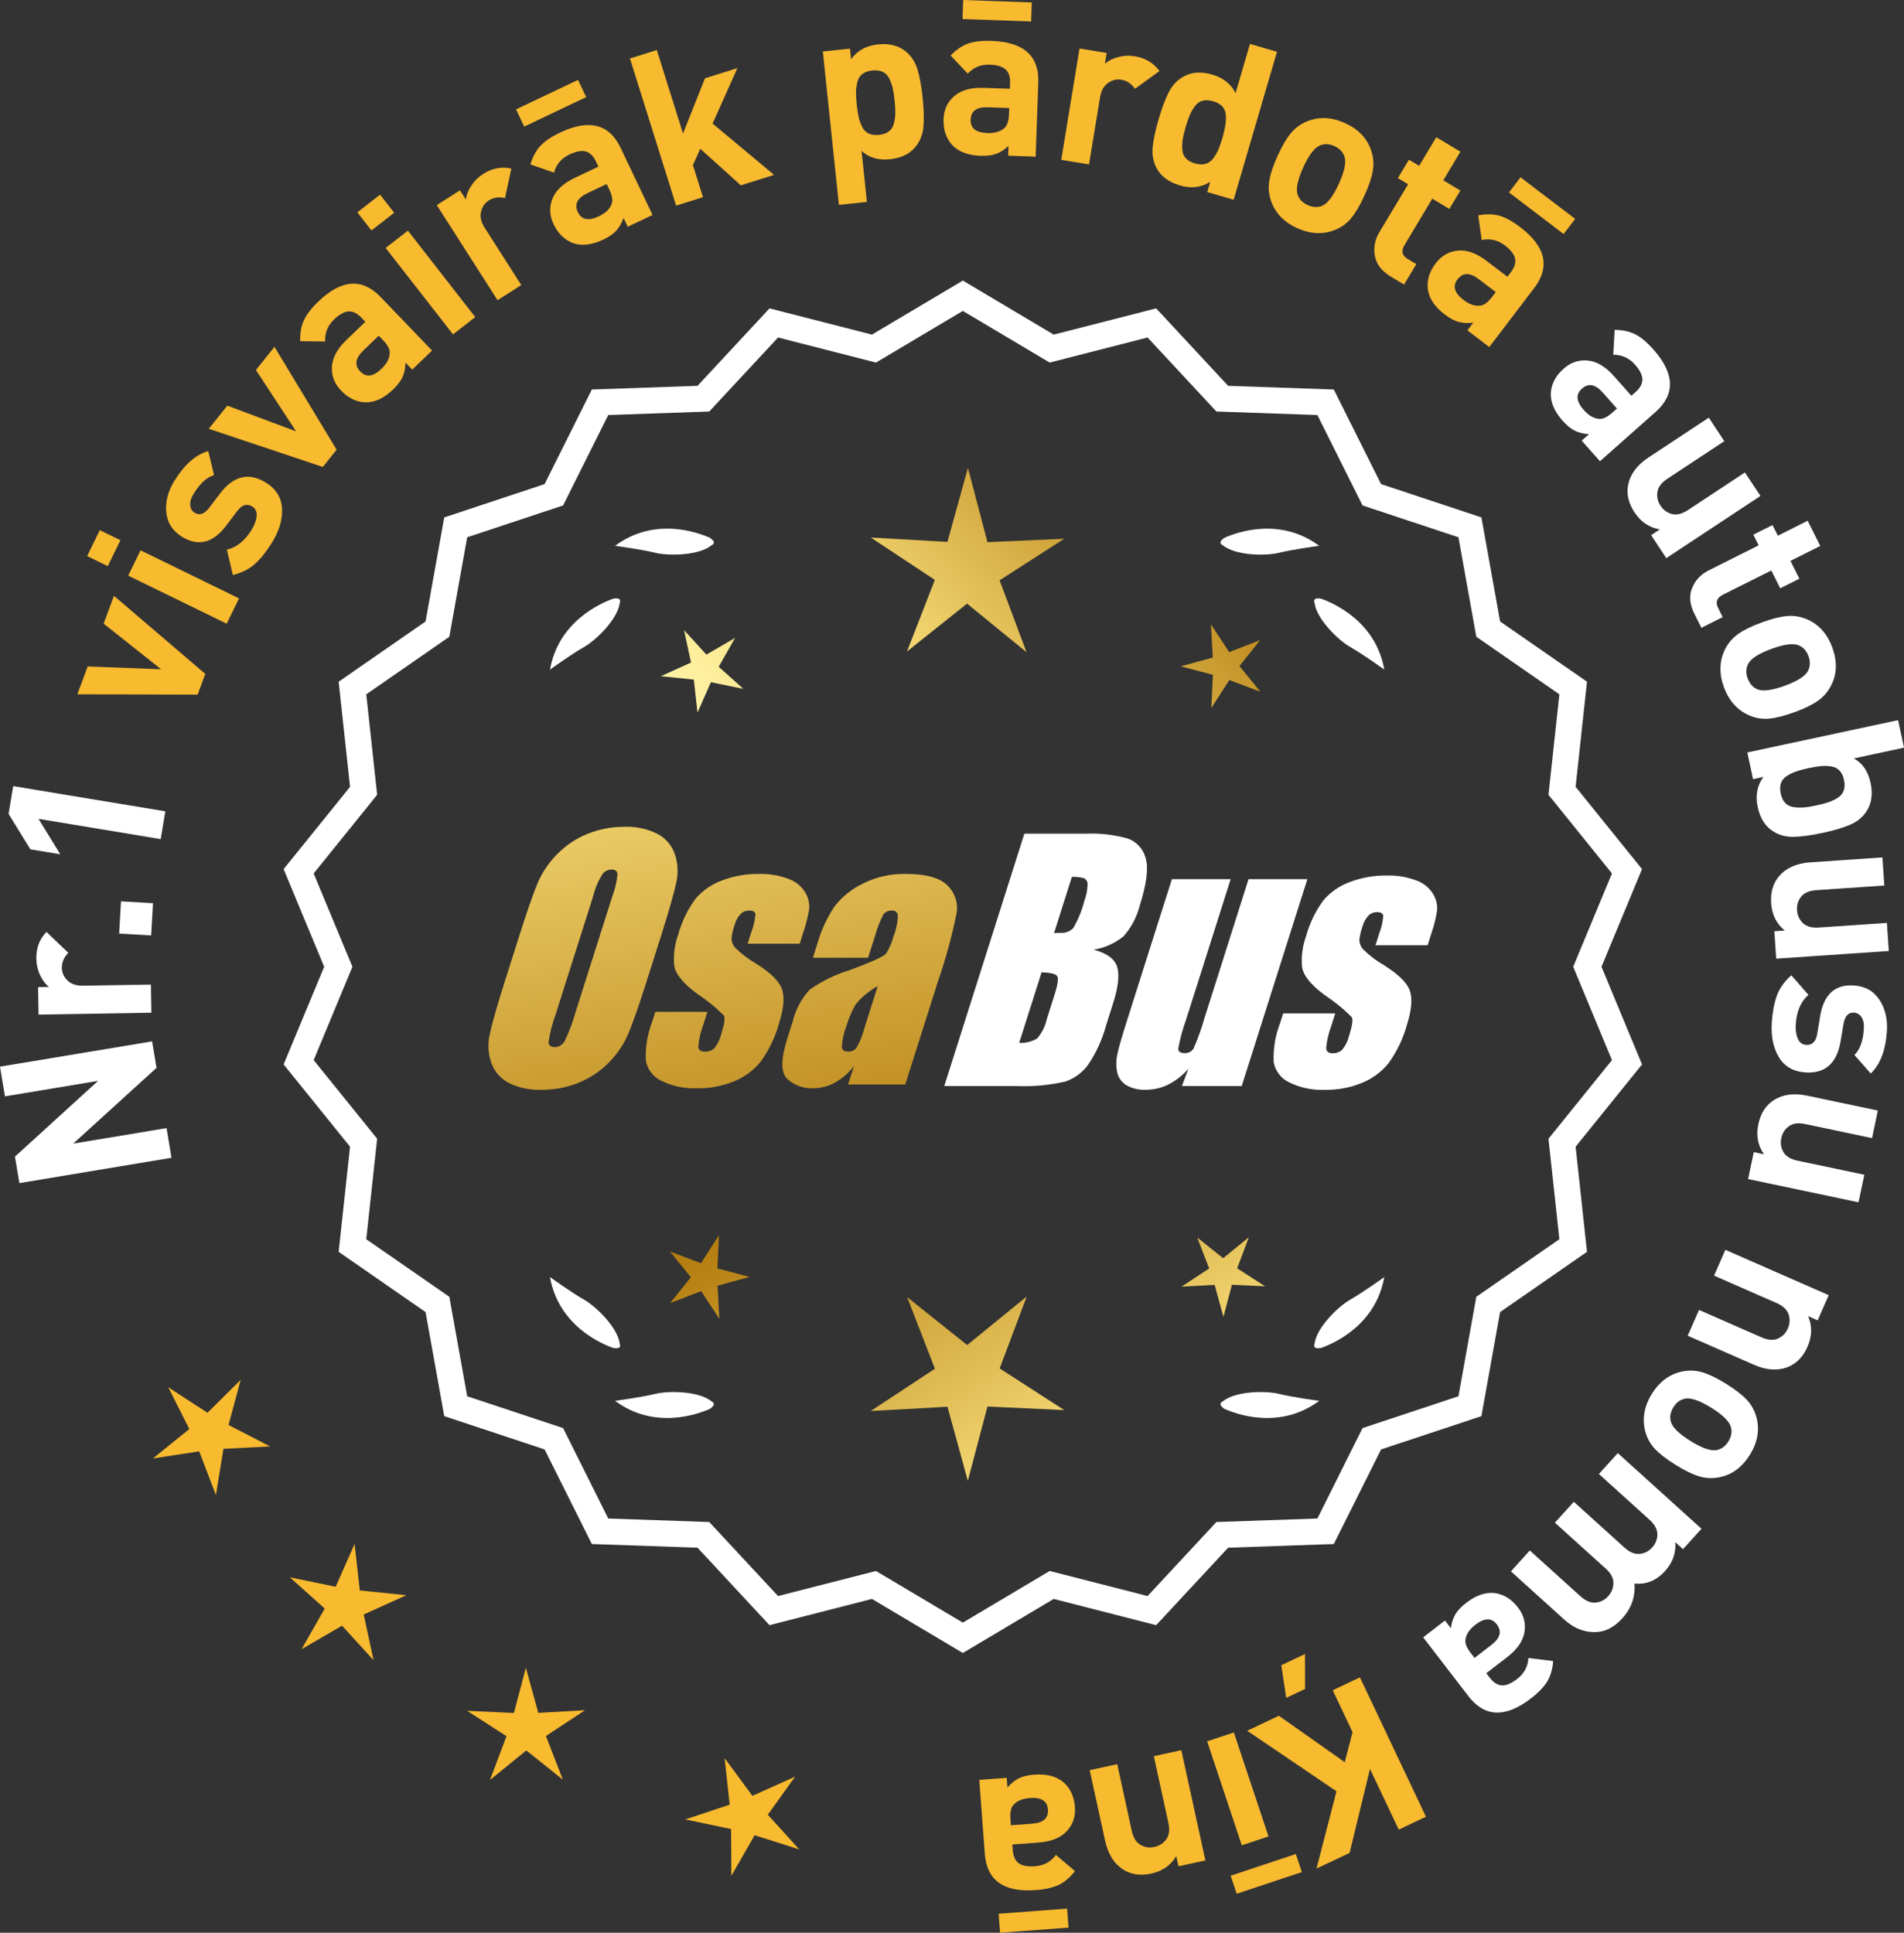 <?xml version="1.0" encoding="UTF-8"?>
<svg id="Layer_2" data-name="Layer 2" xmlns="http://www.w3.org/2000/svg" xmlns:xlink="http://www.w3.org/1999/xlink" viewBox="0 0 175.829 178.478">
  <rect x="0" y="0" width="175.829" height="178.478" fill="#333333" stroke="none"/>
  <defs>
    <style>
      .cls-1 {
        fill: url(#linear-gradient-8);
      }

      .cls-2 {
        fill: url(#linear-gradient-7);
      }

      .cls-3 {
        fill: url(#linear-gradient-5);
      }

      .cls-4 {
        fill: url(#linear-gradient-6);
      }

      .cls-5 {
        fill: url(#linear-gradient-9);
      }

      .cls-6 {
        fill: url(#linear-gradient-4);
      }

      .cls-7 {
        fill: url(#linear-gradient-3);
      }

      .cls-8 {
        fill: url(#linear-gradient-2);
      }

      .cls-9 {
        fill: url(#linear-gradient);
      }

      .cls-10 {
        fill: #f8ba2f;
      }

      .cls-11 {
        fill: #fff;
      }
    </style>
    <linearGradient id="linear-gradient" x1="115.267" y1="198.901" x2="63.842" y2="116.382" gradientUnits="userSpaceOnUse">
      <stop offset="0" stop-color="#f9df7b"/>
      <stop offset=".279" stop-color="#b57e10"/>
      <stop offset=".323" stop-color="#c89d38"/>
      <stop offset=".417" stop-color="#efda86"/>
      <stop offset=".46" stop-color="#fff3a6"/>
      <stop offset=".642" stop-color="#f9df7b"/>
      <stop offset="1" stop-color="#b57e10"/>
    </linearGradient>
    <linearGradient id="linear-gradient-2" x1="128.515" y1="190.646" x2="77.09" y2="108.126" xlink:href="#linear-gradient"/>
    <linearGradient id="linear-gradient-3" x1="150.042" y1="177.23" x2="98.617" y2="94.711" xlink:href="#linear-gradient"/>
    <linearGradient id="linear-gradient-4" x1="49.83" y1="66.851" x2="81.522" y2="237.87" gradientUnits="userSpaceOnUse">
      <stop offset="0" stop-color="#f9df7b"/>
      <stop offset=".279" stop-color="#b57e10"/>
      <stop offset=".284" stop-color="#e5c25b"/>
      <stop offset=".286" stop-color="#f9df7b"/>
      <stop offset=".46" stop-color="#fff3a6"/>
      <stop offset=".642" stop-color="#f9df7b"/>
      <stop offset="1" stop-color="#b57e10"/>
    </linearGradient>
    <linearGradient id="linear-gradient-5" x1="62.338" y1="64.533" x2="94.03" y2="235.552" xlink:href="#linear-gradient-4"/>
    <linearGradient id="linear-gradient-6" x1="74.963" y1="62.194" x2="106.655" y2="233.212" xlink:href="#linear-gradient-4"/>
    <linearGradient id="linear-gradient-7" x1="54.277" y1="116.252" x2="120.053" y2="55.26" xlink:href="#linear-gradient"/>
    <linearGradient id="linear-gradient-8" x1="32.058" y1="92.291" x2="97.834" y2="31.298" xlink:href="#linear-gradient"/>
    <linearGradient id="linear-gradient-9" x1="39.113" y1="99.9" x2="104.89" y2="38.907" xlink:href="#linear-gradient"/>
  </defs>
  <g id="Layer_1-2" data-name="Layer 1">
    <g>
      <g>
        <polygon class="cls-10" points="22.229 127.419 19.16 130.462 15.538 128.105 17.483 131.964 14.122 134.68 18.393 134.023 19.938 138.058 20.633 133.793 24.948 133.571 21.106 131.592 22.229 127.419"/>
        <polygon class="cls-10" points="33.225 146.869 32.745 142.575 30.999 146.528 26.767 145.657 29.987 148.538 27.851 152.295 31.587 150.123 34.499 153.315 33.587 149.091 37.523 147.307 33.225 146.869"/>
        <polygon class="cls-10" points="49.709 158.172 48.563 154.005 47.458 158.183 43.141 157.985 46.772 160.327 45.25 164.372 48.6 161.642 51.976 164.339 50.415 160.309 54.024 157.932 49.709 158.172"/>
        <polygon class="cls-10" points="70.906 167.579 73.424 164.067 69.482 165.836 66.919 162.356 67.384 166.652 63.282 168.014 67.512 168.9 67.54 173.221 69.689 169.473 73.807 170.782 70.906 167.579"/>
      </g>
      <g>
        <polygon class="cls-9" points="66.253 117.131 66.393 114.07 64.733 116.645 61.865 115.566 63.801 117.941 61.888 120.335 64.745 119.228 66.431 121.787 66.261 118.727 69.215 117.915 66.253 117.131"/>
        <polygon class="cls-8" points="94.814 119.727 89.315 124.209 83.773 119.781 86.336 126.395 80.412 130.298 87.495 129.905 89.376 136.745 91.191 129.886 98.277 130.211 92.316 126.366 94.814 119.727"/>
        <polygon class="cls-7" points="114.249 117.121 115.329 114.253 112.954 116.189 110.56 114.277 111.667 117.134 109.108 118.819 112.167 118.649 112.98 121.604 113.764 118.642 116.824 118.782 114.249 117.121"/>
      </g>
      <g>
        <path class="cls-11" d="M147.893,89.276l3.744-9.018-6.134-7.598,1.052-9.708-8.025-5.562-1.726-9.61-9.267-3.076-4.364-8.735-9.759-.34-6.647-7.152-9.459,2.423-8.393-4.99-8.394,4.99-9.459-2.423-6.647,7.152-9.759.34-4.363,8.735-9.268,3.076-1.726,9.61-8.025,5.562,1.052,9.708-6.134,7.598,3.745,9.018-3.745,9.018,6.134,7.598-1.052,9.708,8.025,5.562,1.726,9.61,9.268,3.076,4.363,8.735,9.759.34,6.647,7.152,9.459-2.423,8.394,4.99,8.393-4.99,9.459,2.423,6.647-7.152,9.759-.34,4.364-8.735,9.267-3.076,1.726-9.61,8.025-5.562-1.052-9.708,6.134-7.598-3.744-9.018ZM32.546,89.276l-3.579-8.619,5.862-7.262-1.006-9.278,7.671-5.316,1.649-9.186,8.857-2.94,4.17-8.349,9.327-.325,6.354-6.835,9.041,2.315,8.022-4.769,8.021,4.769,9.041-2.315,6.354,6.835,9.327.325,4.17,8.349,8.858,2.94,1.648,9.186,7.671,5.316-1.006,9.278,5.862,7.262-3.579,8.619,3.579,8.619-5.862,7.262,1.006,9.278-7.671,5.316-1.648,9.186-8.858,2.94-4.17,8.349-9.327.325-6.354,6.835-9.041-2.315-8.021,4.769-8.022-4.769-9.041,2.315-6.354-6.835-9.327-.325-4.17-8.349-8.857-2.94-1.649-9.186-7.671-5.316,1.006-9.278-5.862-7.262,3.579-8.619Z"/>
        <path class="cls-11" d="M113.064,130.098c1.179.524,5.149,1.947,8.764-.74,0,0-2.348-.308-3.726-.643-1.249-.304-4.027-.256-5.179.691-.114.057-.184.124-.207.201-.001.001-.002.002-.003.003l.002.001c-.036.131.066.291.35.488Z"/>
        <path class="cls-11" d="M121.395,124.079c-.043.12-.049.217-.013.288,0,.001-0.0.003-0.0.004l.002-.001c.063.12.248.166.589.115,1.217-.428,5.08-2.121,5.862-6.557,0,0-1.918,1.389-3.15,2.091-1.117.637-3.103,2.579-3.29,4.059Z"/>
        <path class="cls-11" d="M65.911,129.607c-.023-.077-.094-.144-.207-.201-1.152-.947-3.93-.995-5.179-.691-1.378.335-3.726.643-3.726.643,3.615,2.687,7.585,1.264,8.764.74.283-.197.386-.357.35-.488l.002-.001c-.001-.001-.002-.002-.003-.003Z"/>
        <path class="cls-11" d="M56.653,124.485c.341.052.526.005.589-.115l.002.001c0-.001-0-.003,0-.004.036-.072.031-.169-.013-.288-.188-1.48-2.173-3.422-3.29-4.059-1.232-.703-3.15-2.091-3.15-2.091.782,4.436,4.645,6.128,5.862,6.557Z"/>
        <path class="cls-11" d="M65.704,50.358c.114-.057.184-.124.207-.201.001-.001.002-.002.003-.003-.001-0-.001-0-.002-.001.036-.131-.066-.291-.35-.488-1.179-.524-5.149-1.947-8.764.74,0,0,2.348.308,3.726.643,1.249.304,4.027.256,5.179-.691Z"/>
        <path class="cls-11" d="M57.231,55.685c.043-.12.049-.217.013-.288-0-.001 0-.003,0-.004l-.002.001c-.063-.12-.248-.166-.589-.115-1.217.428-5.08,2.121-5.862,6.557,0,0,1.918-1.389,3.15-2.091,1.117-.637,3.103-2.579,3.29-4.059Z"/>
        <path class="cls-11" d="M112.716,50.157c.023.077.094.144.207.201,1.152.947,3.93.995,5.179.691,1.378-.336,3.726-.643,3.726-.643-3.615-2.687-7.585-1.264-8.764-.74-.283.197-.386.357-.35.488-.001 0-.001 0-.002.001.001.001.002.002.003.003Z"/>
        <path class="cls-11" d="M121.384,55.393l-.002-.001c0,.001 0.0.003 0.0.004-.036.072-.031.169.013.288.188,1.48,2.173,3.422,3.29,4.059,1.232.703,3.15,2.091,3.15,2.091-.782-4.436-4.645-6.128-5.862-6.557-.341-.052-.526-.005-.589.115Z"/>
      </g>
      <g id="Group_4" data-name="Group 4">
        <g id="Group_1" data-name="Group 1">
          <path id="Path_1" data-name="Path 1" class="cls-6" d="M59.756,90.489c-.743,2.341-1.321,3.999-1.734,4.975-.429.998-1.045,1.904-1.814,2.67-.793.803-1.741,1.435-2.787,1.858-1.09.438-2.256.658-3.431.648-1.017.039-2.027-.171-2.945-.611-.769-.376-1.363-1.035-1.657-1.839-.308-.854-.365-1.778-.165-2.663.198-.958.677-2.638,1.438-5.039l1.265-3.987c.743-2.341,1.321-3.999,1.734-4.975.429-.998,1.045-1.904,1.814-2.67.793-.803,1.741-1.435,2.787-1.858,1.091-.437,2.256-.656,3.431-.646,1.017-.039,2.027.171,2.945.611.768.377,1.362,1.036,1.657,1.84.308.854.365,1.778.165,2.663-.198.958-.677,2.637-1.438,5.037l-1.266,3.986ZM56.53,82.83c.255-.669.42-1.369.49-2.082-.014-.303-.197-.454-.548-.454-.305.003-.593.136-.794.366-.426.665-.737,1.397-.922,2.166l-3.456,10.883c-.3.811-.515,1.65-.64,2.506,0,.319.194.476.565.476.383-.001.734-.212.915-.548.408-.836.739-1.708.988-2.604l3.398-10.71.003.003Z"/>
          <path id="Path_2" data-name="Path 2" class="cls-3" d="M73.853,87.147h-4.81l.329-1.035c.208-.538.339-1.102.391-1.676-.018-.234-.216-.351-.592-.351-.295-.003-.578.115-.785.325-.254.277-.438.611-.538.973-.15.416-.25.849-.298,1.289.015.339.158.661.399.9.569.552,1.206,1.031,1.894,1.425,1.317.827,2.106,1.604,2.367,2.33.259.728.172,1.789-.271,3.182-.35,1.263-.919,2.454-1.683,3.518-.654.81-1.504,1.439-2.469,1.829-1.077.439-2.23.656-3.393.64-1.148.051-2.29-.186-3.322-.691-.755-.353-1.289-1.052-1.43-1.873-.055-1.217.143-2.433.582-3.57l.293-.922h4.808l-.384,1.21c-.246.642-.398,1.316-.454,2.001.022.307.216.461.574.461.33.02.655-.092.903-.311.308-.381.527-.826.64-1.302.289-.911.373-1.482.251-1.712-.764-.766-1.605-1.451-2.509-2.045-1.291-.958-1.987-1.829-2.088-2.612-.083-.943.039-1.893.359-2.784.329-1.218.883-2.363,1.634-3.376.659-.761,1.503-1.338,2.45-1.676,1.062-.401,2.19-.6,3.325-.589.978-.037,1.953.127,2.864.483.631.24,1.16.689,1.498,1.273.258.444.376.955.34,1.467-.114.719-.291,1.427-.53,2.114l-.348,1.111v-.008Z"/>
          <path id="Path_3" data-name="Path 3" class="cls-4" d="M80.164,88.446h-5.095l.406-1.28c.343-1.213.869-2.366,1.559-3.42.686-.899,1.573-1.626,2.59-2.122,1.245-.636,2.629-.953,4.027-.922,1.836,0,3.11.347,3.822,1.042.696.657,1.021,1.616.867,2.561-.422,2.122-.99,4.212-1.701,6.255l-3.043,9.588h-5.279l.542-1.701c-.481.626-1.083,1.149-1.771,1.536-.626.339-1.326.515-2.038.512-.862.033-1.703-.275-2.341-.856-.611-.57-.611-1.82,0-3.75l.498-1.571c.264-1.09.8-2.096,1.558-2.923,1.131-.798,2.383-1.411,3.707-1.814,2.019-.75,3.134-1.252,3.343-1.508.313-.488.546-1.023.691-1.584.247-.621.386-1.28.41-1.948-.017-.269-.248-.473-.517-.457-.011.001-.021.002-.032.003-.317-.024-.622.121-.805.381-.322.631-.577,1.295-.761,1.979l-.638,1.997ZM81.055,91.065c-.793.427-1.493,1.009-2.056,1.712-.356.627-.637,1.293-.838,1.986-.24.612-.383,1.257-.424,1.913.033.285.223.432.582.432.297.022.586-.104.772-.337.316-.559.557-1.156.717-1.778l1.247-3.928Z"/>
        </g>
        <g id="Group_3" data-name="Group 3">
          <path id="Path_7" data-name="Path 7" class="cls-11" d="M94.591,76.985h5.641c1.319-.059,2.639.092,3.91.446.817.29,1.437.967,1.654,1.807.278.907.098,2.367-.542,4.379-.264,1.057-.78,2.035-1.503,2.849-.794.644-1.742,1.07-2.751,1.236,1.207.319,1.928.841,2.162,1.576s.11,1.862-.373,3.376l-.684,2.162c-.345,1.246-.89,2.429-1.613,3.501-.526.72-1.258,1.262-2.1,1.554-1.523.352-3.088.492-4.649.417h-6.541l7.396-23.304h-.007ZM96.19,89.783l-2.073,6.522c.579.032,1.154-.108,1.654-.402.44-.507.747-1.115.893-1.771l.691-2.173c.318-.999.411-1.603.278-1.814-.132-.212-.611-.329-1.445-.359l.003-.004ZM98.984,80.974l-1.642,5.183c.245-.011.435-.014.57-.014.446.042.887-.119,1.2-.44.459-.785.804-1.631,1.024-2.513.188-.49.289-1.008.3-1.532.004-.229-.116-.442-.314-.556-.368-.102-.75-.144-1.131-.126l-.007-.002Z"/>
          <path id="Path_8" data-name="Path 8" class="cls-11" d="M120.731,81.188l-6.061,19.1h-5.523l.596-1.588c-.519.596-1.147,1.088-1.851,1.449-.638.318-1.342.484-2.056.483-.66.041-1.318-.12-1.885-.461-.422-.281-.712-.723-.801-1.222-.094-.527-.084-1.068.03-1.591.114-.552.428-1.65.951-3.288l4.09-12.884h5.428l-4.126,12.997c-.313.861-.551,1.747-.713,2.648,0,.278.183.417.56.417.344.031.676-.137.856-.432.396-.901.729-1.829.995-2.776l4.079-12.854h5.428l.003.003Z"/>
          <path id="Path_9" data-name="Path 9" class="cls-11" d="M131.832,87.293h-4.81l.329-1.035c.208-.538.339-1.102.391-1.676-.018-.234-.216-.351-.592-.351-.295-.003-.578.115-.784.325-.254.277-.438.611-.538.973-.15.416-.249.848-.297,1.287.015.339.158.661.399.9.569.553,1.205,1.032,1.893,1.426,1.317.827,2.106,1.604,2.367,2.33.259.728.172,1.789-.271,3.182-.35,1.263-.919,2.454-1.683,3.518-.654.81-1.504,1.439-2.469,1.829-1.077.439-2.23.656-3.393.64-1.148.051-2.29-.186-3.322-.691-.755-.353-1.289-1.052-1.43-1.873-.055-1.217.143-2.433.582-3.57l.293-.922h4.81l-.384,1.211c-.246.642-.398,1.316-.454,2.001.022.307.216.461.574.461.33.02.655-.092.903-.311.308-.381.527-.826.64-1.302.289-.911.373-1.482.251-1.712-.764-.766-1.605-1.451-2.509-2.045-1.291-.958-1.987-1.829-2.088-2.612-.083-.943.039-1.893.359-2.784.329-1.218.883-2.363,1.634-3.376.659-.761,1.503-1.338,2.45-1.676,1.062-.401,2.19-.6,3.325-.589.978-.037,1.953.127,2.864.483.632.239,1.163.689,1.503,1.273.258.444.376.955.34,1.467-.114.719-.291,1.427-.53,2.114l-.351,1.108-.004-.005Z"/>
        </g>
      </g>
      <g>
        <path class="cls-11" d="M14.047,96.164l.407,2.446-7.694,6.998,8.62-1.434.456,2.742-14.047,2.337-.407-2.446,7.677-6.995-8.602,1.431-.457-2.742,14.047-2.336Z"/>
        <path class="cls-11" d="M4.292,86.059l2.014,1.927c-.406.42-.605.884-.597,1.39.007.44.18.827.519,1.162.339.334.815.496,1.429.486l6.278-.104.044,2.6-10.418.172-.044-2.539,1-.017c-.324-.262-.597-.627-.817-1.097-.222-.47-.336-.972-.345-1.505-.017-.986.297-1.812.938-2.476Z"/>
        <path class="cls-11" d="M14.128,83.407l-.171,2.975-2.955-.171.172-2.975,2.954.171Z"/>
        <path class="cls-11" d="M15.266,74.922l-.424,2.565-11.287-1.871,2.013,3.273-2.763-.458-2.013-3.273.426-2.565,14.048,2.328Z"/>
        <path class="cls-10" d="M10.524,55.02l8.436,7.213-.711,1.912-11.105-.033.955-2.568,6.774.258-5.304-4.213.955-2.568Z"/>
        <path class="cls-10" d="M11.119,49.889l-1.167,2.39-1.904-.93,1.167-2.391,1.904.93ZM22.075,55.258l-1.142,2.337-9.094-4.439,1.141-2.337,9.095,4.439Z"/>
        <path class="cls-10" d="M24.541,44.559c.942.581,1.442,1.375,1.502,2.383.061,1.008-.249,2.063-.928,3.164-.504.817-1.023,1.468-1.558,1.954s-1.218.831-2.051,1.038l-.554-2.339c.892-.202,1.656-.819,2.293-1.852.266-.431.417-.847.453-1.249.035-.401-.101-.695-.406-.885-.487-.301-.952-.156-1.395.433l-1.018,1.346c-1.22,1.598-2.574,1.938-4.061,1.021-.886-.546-1.372-1.305-1.463-2.277-.09-.972.159-1.935.747-2.888.931-1.509,1.973-2.425,3.127-2.747l.54,2.212c-.671.198-1.293.763-1.867,1.693-.259.42-.37.786-.335,1.097.035.312.173.541.409.688.442.273.888.124,1.333-.447l.997-1.312c1.256-1.654,2.666-1.998,4.232-1.033Z"/>
        <path class="cls-10" d="M25.347,32.029l5.739,9.5-1.276,1.591-10.53-3.523,1.714-2.138,6.35,2.375-3.71-5.667,1.714-2.138Z"/>
        <path class="cls-10" d="M39.9,32.372l-1.833,1.76-.624-.649c-.01.509-.099.95-.266,1.324-.169.374-.464.764-.887,1.17-.837.804-1.689,1.197-2.556,1.18-.83-.036-1.576-.4-2.242-1.092-.608-.635-.889-1.369-.839-2.203.049-.833.498-1.657,1.344-2.47l1.744-1.676-.358-.375c-.398-.414-.797-.607-1.198-.583-.401.025-.847.273-1.338.744-.587.563-.859,1.242-.819,2.035l-2.304-.032c-.022-.755.092-1.401.343-1.938s.693-1.11,1.329-1.72c2.134-2.05,4.052-2.191,5.751-.422l4.753,4.948ZM35.364,31.404l-.389-.404-1.427,1.372c-.741.711-.834,1.355-.28,1.932.546.568,1.197.486,1.957-.244.491-.471.746-.946.765-1.427.035-.348-.174-.758-.626-1.229Z"/>
        <path class="cls-10" d="M36.403,19.646l-2.099,1.636-1.304-1.672,2.098-1.635,1.305,1.672ZM43.887,29.281l-2.051,1.598-6.222-7.981,2.052-1.599,6.221,7.982Z"/>
        <path class="cls-10" d="M47.221,15.564l-.586,2.724c-.571-.125-1.07-.052-1.497.221-.37.237-.609.587-.716,1.051-.108.464.005.955.334,1.471l3.381,5.292-2.189,1.4-5.611-8.781,2.141-1.367.538.843c.053-.413.221-.837.506-1.272.283-.435.649-.795,1.1-1.083.831-.531,1.698-.697,2.601-.499Z"/>
        <path class="cls-10" d="M54.134,8.967l-5.725,2.723-.756-1.589,5.725-2.723.756,1.589ZM60.262,19.85l-2.293,1.091-.386-.813c-.172.48-.396.871-.672,1.172-.278.302-.682.579-1.211.831-1.048.498-1.979.602-2.798.312-.776-.296-1.369-.877-1.781-1.744-.379-.794-.412-1.579-.103-2.354.311-.775.997-1.415,2.056-1.919l2.186-1.039-.223-.47c-.247-.517-.564-.828-.953-.931-.389-.103-.891-.008-1.504.284-.735.35-1.208.907-1.42,1.672l-2.177-.758c.217-.724.529-1.3.938-1.73.409-.431,1.01-.834,1.805-1.213,2.673-1.271,4.536-.799,5.589,1.417l2.947,6.195ZM56.265,17.499l-.24-.506-1.788.851c-.928.441-1.218,1.023-.875,1.745.337.71.982.839,1.934.387.613-.292,1.006-.663,1.176-1.113.144-.319.074-.773-.206-1.364Z"/>
        <path class="cls-10" d="M71.483,16.15l-3.073.964-3.742-3.375-.677,1.512.928,2.958-2.48.778-4.264-13.587,2.48-.778,2.419,7.709,2.027-5.101,2.995-.94-2.292,5.121,5.679,4.737Z"/>
        <path class="cls-10" d="M85.2,9.017c.113,1.074.139,1.964.079,2.667-.062.703-.293,1.311-.693,1.822-.532.686-1.335,1.085-2.409,1.198-1.075.112-1.946-.145-2.614-.772l.492,4.714-2.585.271-1.483-14.162,2.506-.263.104.975c.572-.797,1.396-1.252,2.47-1.365,1.074-.113,1.942.112,2.604.672.499.417.852.963,1.057,1.639.205.676.363,1.544.474,2.604ZM82.68,10.478c.007-.315-.015-.712-.065-1.189-.049-.478-.11-.87-.183-1.178-.073-.307-.182-.601-.324-.881-.143-.28-.345-.48-.605-.6s-.577-.161-.948-.122c-.371.039-.672.145-.902.316-.23.172-.386.409-.468.712-.082.304-.126.613-.134.929-.007.315.015.712.063,1.189.051.478.112.87.185,1.178.072.307.181.604.324.891.145.287.346.49.607.61.26.12.576.161.948.122.37-.039.671-.144.9-.315.23-.171.387-.413.468-.723s.126-.623.134-.939Z"/>
        <path class="cls-10" d="M95.638,14.466l-2.537-.09.032-.899c-.373.347-.751.591-1.138.73-.385.14-.871.2-1.457.179-1.159-.042-2.034-.379-2.626-1.014-.551-.62-.81-1.41-.775-2.369.031-.879.362-1.591.995-2.136.635-.544,1.537-.796,2.71-.754l2.418.086.02-.52c.02-.573-.119-.995-.416-1.266-.298-.271-.785-.418-1.466-.442-.813-.029-1.49.248-2.03.829l-1.581-1.677c.525-.542,1.069-.91,1.63-1.103s1.28-.274,2.16-.243c2.957.105,4.394,1.384,4.307,3.835l-.245,6.855ZM95.222,1.984l-6.336-.225.062-1.759,6.336.225-.062,1.759ZM93.177,10.537l.021-.56-1.979-.07c-1.026-.037-1.555.345-1.583,1.145-.027.786.484,1.198,1.538,1.235.68.024,1.198-.124,1.557-.445.274-.217.423-.652.446-1.305Z"/>
        <path class="cls-10" d="M107.07,6.56l-2.255,1.637c-.342-.475-.761-.754-1.261-.835-.434-.071-.847.03-1.236.304-.389.274-.634.714-.732,1.319l-1.018,6.197-2.565-.421,1.688-10.282,2.506.411-.161.987c.315-.272.723-.476,1.225-.609.501-.134,1.016-.158,1.542-.071.974.16,1.729.615,2.269,1.365Z"/>
        <path class="cls-10" d="M113.922,18.451l-2.438-.714.275-.94c-.832.52-1.761.63-2.785.33-1.048-.308-1.773-.846-2.173-1.616-.304-.575-.422-1.214-.355-1.917.067-.703.253-1.573.556-2.609.3-1.023.611-1.849.935-2.478.322-.627.768-1.102,1.334-1.422.752-.433,1.646-.497,2.683-.194,1.023.3,1.737.871,2.146,1.712l1.333-4.549,2.493.731-4.002,13.666ZM112.894,12.71c.273-.934.37-1.677.288-2.229-.081-.552-.468-.929-1.158-1.131-.358-.105-.676-.122-.954-.05-.278.071-.513.232-.704.481-.192.25-.351.52-.477.809-.126.29-.258.665-.393,1.125-.136.461-.227.847-.276,1.159-.05.312-.062.628-.038.948.024.32.134.585.329.795.195.21.473.367.831.472s.677.122.954.05c.278-.071.516-.231.715-.479.196-.247.36-.522.491-.825.13-.302.261-.677.392-1.125Z"/>
        <path class="cls-10" d="M126.015,18.03c-.413.911-.823,1.613-1.231,2.109-.408.496-.915.862-1.521,1.1-1.105.435-2.266.377-3.479-.173-1.202-.545-2.003-1.377-2.403-2.496-.214-.624-.271-1.253-.164-1.887.104-.634.359-1.399.768-2.298.407-.898.813-1.593,1.22-2.083.404-.489.913-.859,1.524-1.109,1.104-.436,2.258-.381,3.461.165,1.238.562,2.045,1.396,2.422,2.504.214.624.27,1.25.169,1.877-.103.627-.356,1.391-.765,2.289ZM123.647,16.955c.534-1.177.699-2.025.494-2.542-.152-.406-.459-.714-.921-.923-.449-.204-.876-.229-1.282-.077-.523.187-1.054.869-1.588,2.047-.54,1.19-.707,2.044-.503,2.561.152.406.453.71.903.915.46.209.895.238,1.301.085.524-.187,1.056-.875,1.596-2.065Z"/>
        <path class="cls-10" d="M129.664,26.277l-1.218-.729c-.847-.507-1.34-1.144-1.479-1.911-.14-.767-.001-1.499.417-2.197l2.652-4.427-.944-.565,1.017-1.699.944.565,1.582-2.642,2.23,1.335-1.582,2.643,1.578.945-1.017,1.699-1.579-.945-2.567,4.29c-.323.538-.227.96.289,1.269l.806.483-1.13,1.887Z"/>
        <path class="cls-10" d="M137.532,32.047l-2.021-1.539.545-.716c-.505.068-.954.049-1.35-.06s-.826-.34-1.293-.695c-.923-.703-1.443-1.484-1.559-2.343-.094-.824.149-1.619.732-2.383.533-.7,1.215-1.09,2.047-1.169.829-.08,1.712.236,2.646.947l1.926,1.466.315-.414c.347-.456.478-.881.391-1.273-.087-.393-.4-.795-.941-1.207-.646-.493-1.359-.658-2.137-.495l-.323-2.282c.741-.139,1.397-.125,1.967.04s1.205.515,1.904,1.047c2.356,1.793,2.791,3.666,1.305,5.618l-4.155,5.458ZM137.789,27.417l.34-.445-1.575-1.199c-.817-.622-1.468-.615-1.953.022-.476.626-.295,1.258.544,1.896.54.412,1.049.59,1.527.535.35-.019.723-.288,1.117-.808ZM144.396,21.612l-5.045-3.84,1.065-1.4,5.046,3.84-1.066,1.4Z"/>
        <path class="cls-11" d="M147.751,42.591l-1.686-1.901.674-.597c-.508-.031-.946-.138-1.312-.32-.366-.183-.745-.494-1.133-.933-.771-.868-1.13-1.735-1.076-2.601.068-.827.462-1.559,1.181-2.195.659-.583,1.402-.833,2.234-.75.83.083,1.635.563,2.413,1.442l1.605,1.812.389-.345c.43-.38.64-.771.631-1.173-.009-.402-.238-.857-.689-1.366-.539-.609-1.206-.909-2-.9l.126-2.302c.754.008,1.395.148,1.922.421.526.272,1.082.738,1.665,1.397,1.962,2.215,2.025,4.137.19,5.764l-5.134,4.549ZM148.899,38.099l.42-.372-1.313-1.481c-.681-.769-1.321-.888-1.919-.357-.589.522-.534,1.177.165,1.965.449.509.915.783,1.396.821.346.049.764-.143,1.252-.576Z"/>
        <path class="cls-11" d="M153.877,51.54l-1.4-2.12.802-.529c-.976-.171-1.754-.696-2.334-1.575-.565-.857-.762-1.71-.588-2.56.2-.979.829-1.818,1.887-2.516l5.558-3.67,1.433,2.17-5.257,3.471c-.547.36-.854.767-.921,1.219-.069.453.025.874.281,1.264.266.4.619.658,1.062.773s.938-.008,1.483-.368l5.257-3.471,1.433,2.17-8.695,5.741Z"/>
        <path class="cls-11" d="M157.122,57.974l-.637-1.27c-.442-.882-.517-1.684-.222-2.405.295-.722.806-1.265,1.533-1.629l4.612-2.312-.492-.984,1.769-.887.494.983,2.753-1.38,1.166,2.324-2.755,1.38.825,1.645-1.771.887-.823-1.645-4.471,2.24c-.561.281-.705.689-.438,1.226l.421.841-1.966.985Z"/>
        <path class="cls-11" d="M165.729,65.76c-.94.344-1.729.544-2.368.601-.64.057-1.257-.048-1.851-.313-1.087-.483-1.857-1.351-2.317-2.603-.452-1.24-.421-2.394.097-3.464.295-.59.704-1.07,1.229-1.44.526-.37,1.253-.724,2.179-1.063s1.706-.536,2.339-.59,1.254.049,1.86.31c1.084.483,1.855,1.345,2.309,2.584.468,1.277.438,2.438-.088,3.483-.296.59-.703,1.069-1.221,1.437-.519.368-1.241.721-2.167,1.06ZM164.834,63.319c1.214-.444,1.934-.921,2.16-1.429.183-.394.188-.829.013-1.304-.17-.463-.451-.786-.845-.969-.501-.243-1.357-.142-2.572.303-1.227.449-1.953.928-2.179,1.437-.184.393-.189.822-.02,1.285.174.476.457.805.851.988.5.243,1.365.14,2.592-.31Z"/>
        <path class="cls-11" d="M168.293,76.917c-1.057.227-1.938.347-2.644.362-.705.015-1.335-.151-1.887-.496-.737-.455-1.22-1.211-1.446-2.267-.226-1.056-.05-1.98.531-2.773l-.958.206-.528-2.464,13.923-2.984.545,2.542-4.634.994c.803.441,1.318,1.19,1.544,2.246.228,1.056.096,1.943-.391,2.661-.361.541-.866.949-1.517,1.225-.65.275-1.497.525-2.539.749ZM166.571,74.566c.314-.026.707-.09,1.177-.191.469-.101.852-.203,1.15-.308.297-.104.578-.243.842-.416.263-.172.44-.395.531-.666.092-.272.1-.591.021-.956-.077-.365-.215-.653-.409-.863-.195-.211-.448-.341-.759-.39-.311-.049-.623-.061-.938-.034-.314.026-.706.09-1.175.19-.47.101-.854.204-1.151.309-.298.104-.583.244-.853.417-.27.173-.45.396-.541.668-.092.271-.1.59-.02.955.077.365.214.653.409.863.194.21.45.34.769.388.317.048.632.059.947.032Z"/>
        <path class="cls-11" d="M164.028,88.528l-.172-2.534.957-.065c-.765-.629-1.183-1.47-1.254-2.521-.07-1.024.181-1.864.751-2.517.656-.753,1.617-1.172,2.881-1.259l6.644-.453.178,2.594-6.286.429c-.651.044-1.118.247-1.402.607-.282.36-.406.772-.375,1.238.032.479.212.877.542,1.195.329.319.818.456,1.472.411l6.285-.428.176,2.594-10.396.708Z"/>
        <path class="cls-11" d="M166.707,99.03c-1.104-.077-1.917-.548-2.438-1.412-.521-.865-.736-1.943-.647-3.233.067-.958.224-1.776.471-2.453.249-.678.693-1.302,1.333-1.872l1.578,1.814c-.695.593-1.085,1.495-1.17,2.705-.034.505.024.944.179,1.315.155.372.412.57.771.595.571.04.916-.304,1.034-1.03l.276-1.665c.338-1.981,1.378-2.911,3.121-2.79,1.036.072,1.821.518,2.353,1.336s.758,1.787.68,2.904c-.122,1.769-.62,3.064-1.493,3.886l-1.504-1.708c.501-.486.79-1.275.866-2.366.033-.492-.037-.868-.212-1.127-.177-.26-.404-.399-.684-.418-.519-.036-.843.302-.974,1.015l-.273,1.625c-.343,2.047-1.431,3.008-3.267,2.88Z"/>
        <path class="cls-11" d="M161.434,108.879l.522-2.485.94.198c-.564-.813-.738-1.736-.521-2.767.211-1.005.68-1.744,1.406-2.218.838-.546,1.876-.688,3.115-.427l6.518,1.373-.536,2.544-6.165-1.298c-.64-.135-1.145-.067-1.514.202-.37.27-.604.632-.7,1.089-.098.469-.033.902.196,1.298s.665.661,1.305.796l6.165,1.298-.536,2.544-10.196-2.148Z"/>
        <path class="cls-11" d="M155.857,123.348l1.044-2.381,5.77,2.53c.597.263,1.105.3,1.522.111s.72-.496.908-.924c.192-.439.216-.876.071-1.311-.145-.435-.515-.783-1.113-1.045l-5.77-2.53,1.044-2.382,9.543,4.185-1.02,2.326-.88-.385c.387.912.368,1.85-.055,2.815-.412.94-1.022,1.568-1.83,1.883-.931.363-1.977.291-3.137-.218l-6.099-2.675Z"/>
        <path class="cls-11" d="M154.755,135.284c-.85-.527-1.494-1.025-1.933-1.493-.439-.469-.737-1.019-.896-1.65-.289-1.152-.082-2.295.619-3.428.696-1.122,1.625-1.809,2.787-2.062.646-.132,1.277-.106,1.892.079.615.185,1.34.538,2.18,1.058.838.52,1.475,1.012,1.908,1.477.434.465.733,1.017.903,1.655.289,1.152.085,2.289-.61,3.411-.716,1.155-1.648,1.849-2.796,2.079-.646.132-1.274.107-1.883-.075-.61-.181-1.333-.532-2.172-1.052ZM156.126,133.075c1.099.682,1.918.954,2.457.818.423-.099.768-.363,1.034-.794.261-.419.341-.84.241-1.262-.117-.544-.726-1.157-1.824-1.838-1.111-.689-1.936-.965-2.475-.829-.424.099-.764.358-1.024.777-.267.431-.352.856-.252,1.279.118.543.731,1.16,1.843,1.849Z"/>
        <path class="cls-11" d="M139.53,145.107l1.742-1.929,4.675,4.224c.484.438.955.634,1.41.587s.84-.243,1.152-.589c.313-.347.475-.749.483-1.207.011-.458-.217-.897-.681-1.318l-4.719-4.265,1.744-1.929,4.673,4.225c.484.438.954.634,1.41.587.455-.047.84-.243,1.152-.589.322-.356.483-.763.483-1.221.001-.458-.241-.906-.726-1.344l-4.673-4.225,1.742-1.929,7.731,6.987-1.705,1.884-.711-.644c.068.998-.244,1.882-.943,2.653-.804.89-1.748,1.278-2.829,1.162.089,1.213-.281,2.28-1.113,3.2-.732.811-1.533,1.238-2.398,1.282-1.075.054-2.061-.326-2.961-1.139l-4.94-4.466Z"/>
        <path class="cls-11" d="M131.425,151.197l2.013-1.548.549.713c.064-.505.201-.934.411-1.287.207-.354.543-.709,1.009-1.066.919-.707,1.809-1.005,2.668-.893.821.126,1.523.569,2.109,1.331.536.698.733,1.458.594,2.281-.141.823-.677,1.593-1.606,2.308l-1.918,1.475.317.412c.349.455.725.691,1.127.711.4.019.871-.179,1.41-.594.645-.496.99-1.14,1.036-1.933l2.288.284c-.061.753-.244,1.382-.553,1.889s-.812,1.028-1.51,1.564c-2.346,1.805-4.267,1.734-5.763-.21l-4.182-5.438ZM135.825,152.656l.343.443,1.568-1.207c.814-.626.978-1.256.49-1.89-.48-.624-1.137-.615-1.973.028-.538.415-.845.859-.916,1.335-.072.342.089.772.487,1.291Z"/>
        <path class="cls-10" d="M115.174,159.827l2.927-1.387,6.082,4.289.722-2.776-1.832-3.868,2.513-1.19,6.096,12.869-2.513,1.19-2.655-5.603-1.881,7.752-3.056,1.447,1.843-7.136-8.245-5.587ZM118.78,156.79l-.454-3.016,2.186-1.036.005,3.229-1.736.822Z"/>
        <path class="cls-10" d="M111.475,160.802l2.467-.822,3.2,9.6-2.467.822-3.2-9.601ZM113.65,173.211l6.015-2.005.557,1.669-6.015,2.005-.557-1.669Z"/>
        <path class="cls-10" d="M100.632,163.465l2.541-.554,1.342,6.156c.14.638.408,1.07.806,1.298.397.227.824.291,1.28.191.469-.102.837-.339,1.104-.711.268-.373.331-.877.191-1.516l-1.342-6.155,2.539-.554,2.221,10.181-2.48.541-.206-.938c-.51.849-1.28,1.385-2.31,1.609-1.002.219-1.87.094-2.6-.375-.841-.54-1.396-1.429-1.666-2.666l-1.42-6.507Z"/>
        <path class="cls-10" d="M90.433,164.362l2.533-.19.067.897c.333-.386.682-.669,1.05-.851.367-.181.844-.294,1.429-.337,1.156-.087,2.063.152,2.721.719.618.555.961,1.312,1.032,2.269.066.877-.185,1.621-.755,2.232-.568.611-1.439.96-2.608,1.048l-2.413.181.038.519c.043.571.227.976.552,1.212s.828.329,1.506.278c.811-.061,1.454-.41,1.927-1.047l1.757,1.493c-.464.596-.963,1.021-1.5,1.275-.535.254-1.242.414-2.12.479-2.951.221-4.519-.892-4.702-3.338l-.513-6.841ZM92.222,176.723l6.323-.474.131,1.755-6.322.474-.132-1.755ZM93.312,167.997l.042.558,1.976-.148c1.023-.077,1.505-.514,1.444-1.312-.058-.785-.612-1.137-1.663-1.059-.678.051-1.178.256-1.498.614-.249.246-.349.694-.301,1.346Z"/>
      </g>
      <g>
        <polygon class="cls-2" points="114.459 61.504 116.371 59.11 113.514 60.218 111.828 57.659 111.998 60.718 109.044 61.531 112.006 62.314 111.866 65.375 113.527 62.8 116.394 63.88 114.459 61.504"/>
        <polygon class="cls-1" points="67.882 58.909 65.233 60.449 63.168 58.186 63.815 61.181 61.024 62.445 64.072 62.756 64.412 65.801 65.65 62.998 68.651 63.615 66.368 61.572 67.882 58.909"/>
        <polygon class="cls-5" points="91.19 50.065 89.386 43.205 87.495 50.042 80.412 49.638 86.33 53.549 83.758 60.16 89.306 55.741 94.799 60.23 92.31 53.587 98.277 49.751 91.19 50.065"/>
      </g>
    </g>
  </g>
</svg>